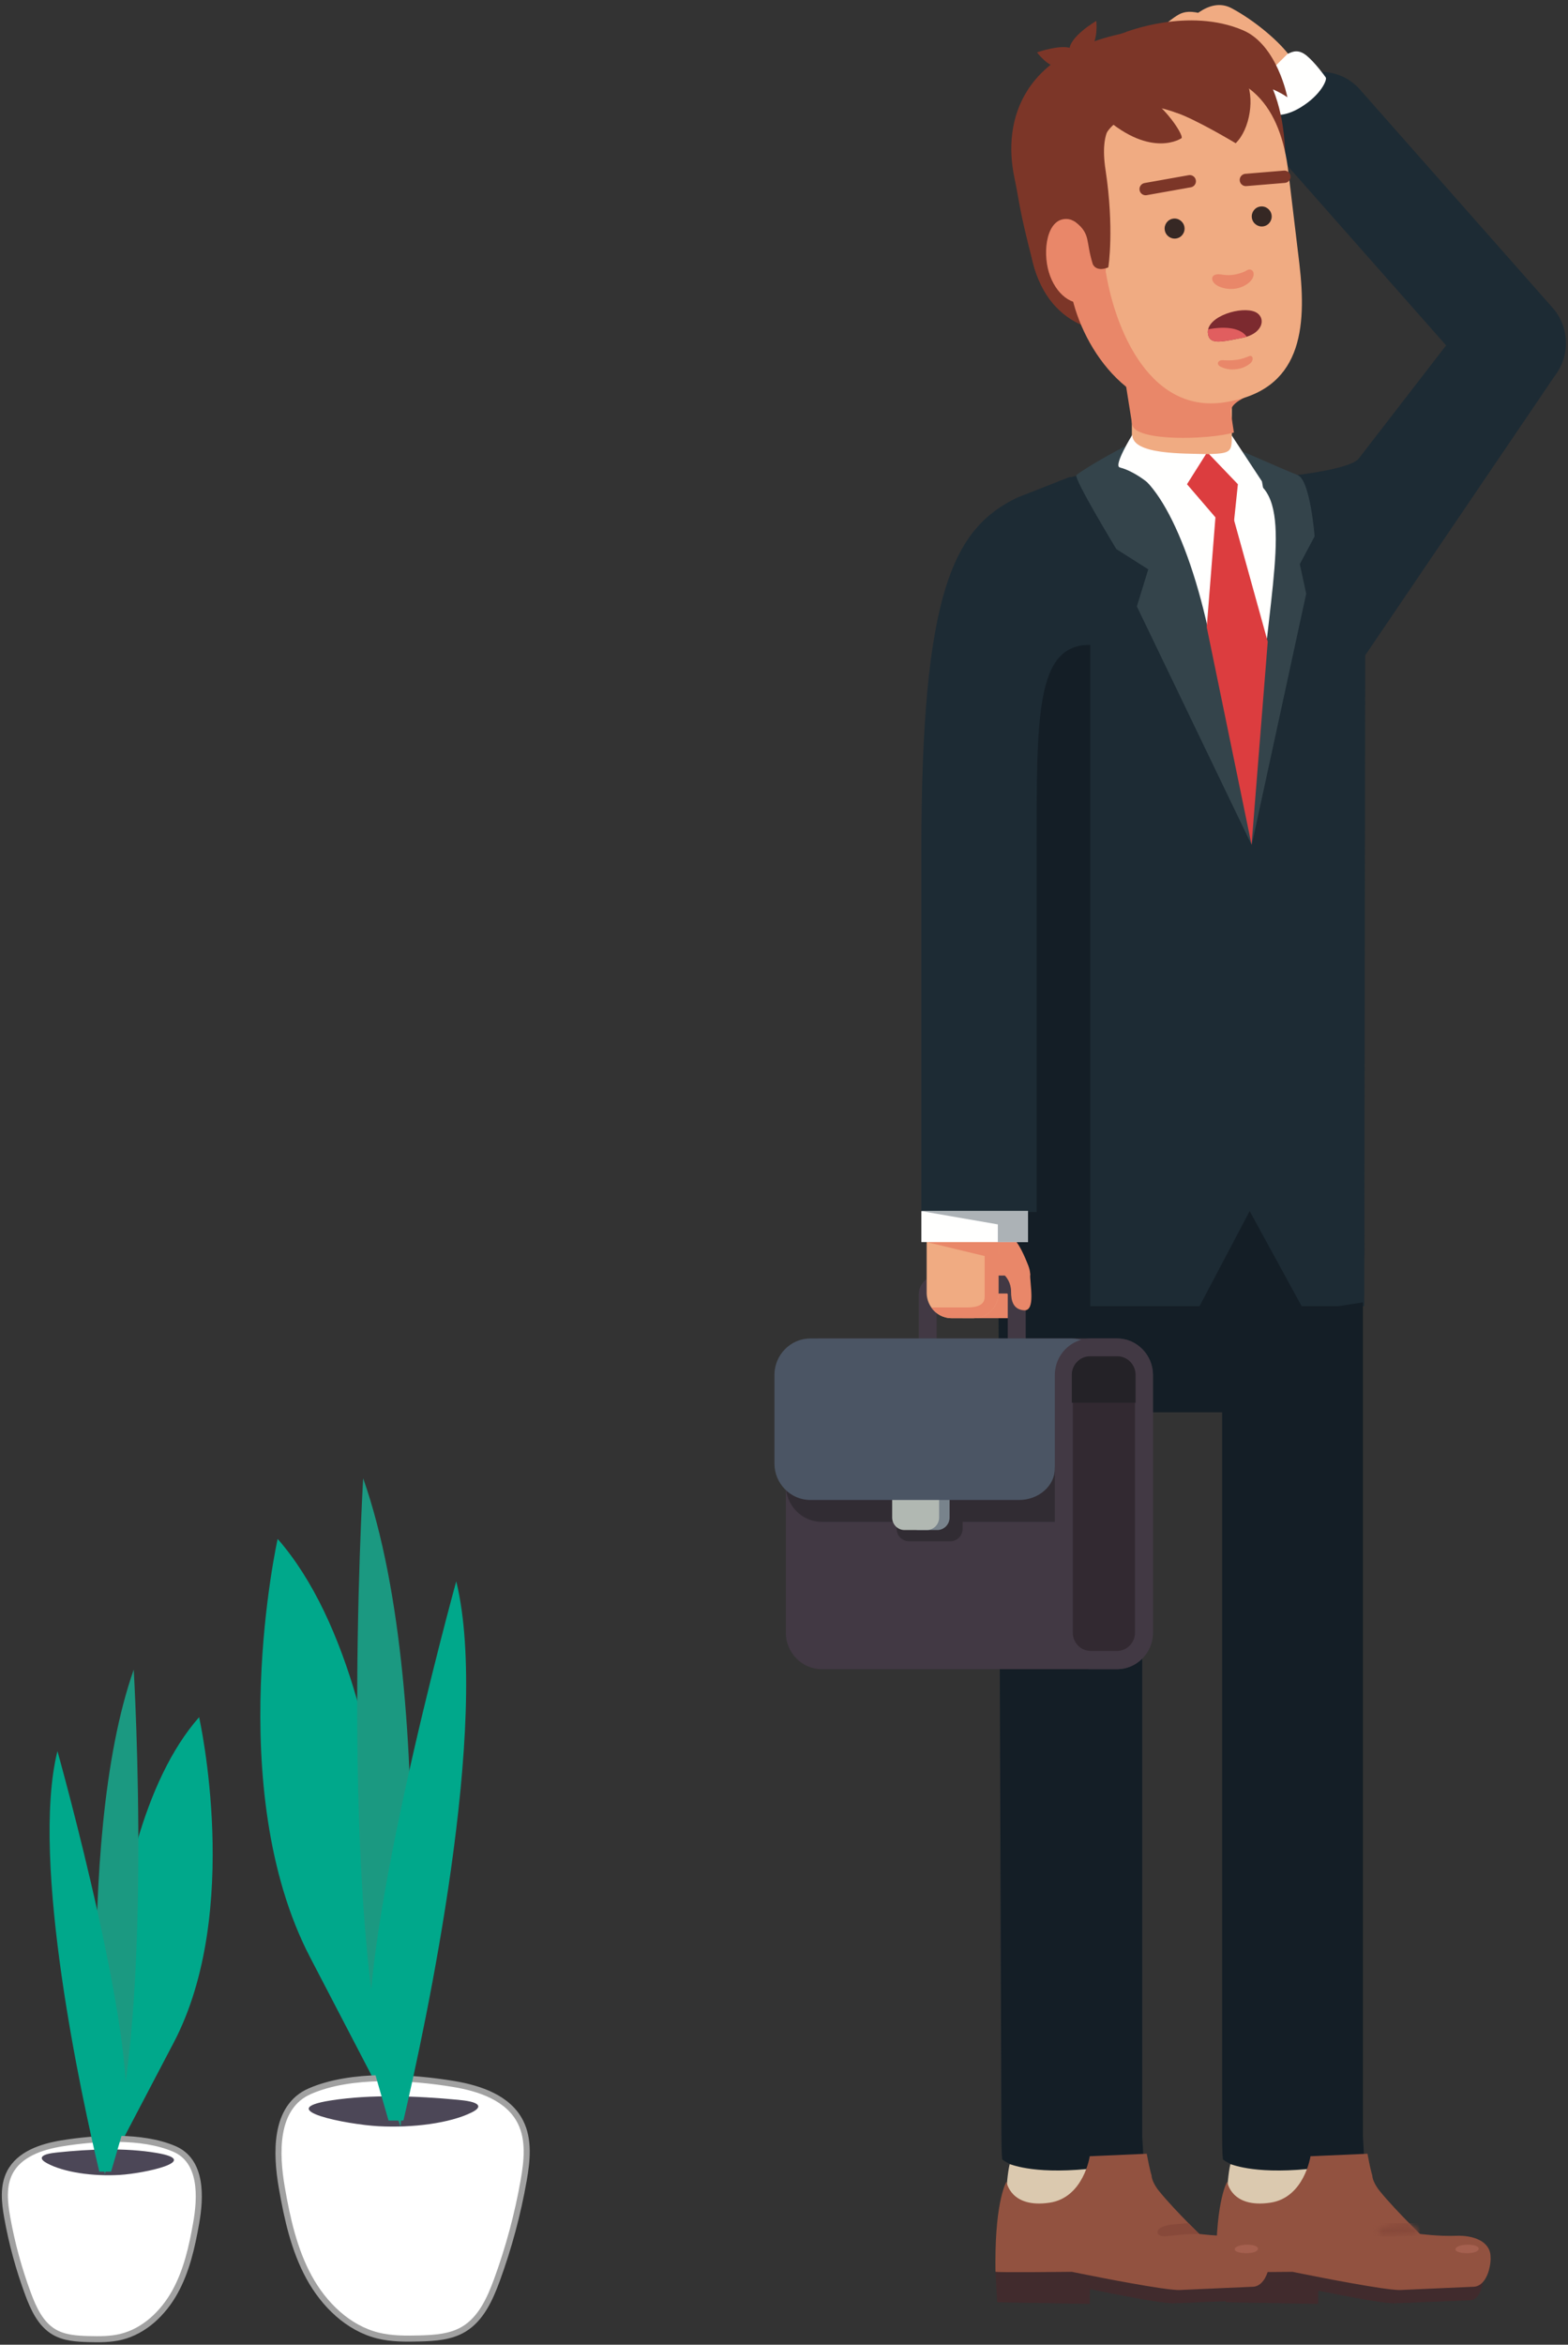 <?xml version="1.0" encoding="UTF-8"?>
<svg width="259px" height="387px" viewBox="0 0 259 387" version="1.1" xmlns="http://www.w3.org/2000/svg" xmlns:xlink="http://www.w3.org/1999/xlink">
    <rect x="0" y="0" width="259" height="387" fill="#333333" stroke="none"/>
    <!-- Generator: Sketch 50.2 (55047) - http://www.bohemiancoding.com/sketch -->
    <title>Group 12</title>
    <desc>Created with Sketch.</desc>
    <defs>
        <path d="M1.766,2.439 C0.211,2.439 -0.2,0.766 3.503,0.45 C4.44,0.371 5.184,0.323 5.767,0.27 C6.802,1.321 7.546,2.046 7.546,2.046 C4.804,2.046 3.628,2.3 1.942,2.432 C1.882,2.437 1.823,2.439 1.766,2.439 Z" id="path-1"></path>
    </defs>
    <g id="Landing" stroke="none" stroke-width="1" fill="none" fill-rule="evenodd">
        <g id="003" transform="translate(-154, -2332)">
            <g id="Group-6" transform="translate(-29, 2257)">
                <g id="Group-12" transform="translate(183, 75)">
                    <g id="551" transform="translate(127, 0)">
                        <path d="M63.015,6.072 C65.87,3.622 67.23,2.557 68.125,2.201 C69.021,1.845 70.378,1.741 72.908,2.741 C75.438,3.741 73.681,8.089 73.681,8.089 L65.316,10.022 L63.015,6.072" id="Fill-3" fill="#F0AB82"></path>
                        <path d="M67.42,5.505 C69.021,3.615 72.673,-0.652 76.447,1.363 C80.222,3.377 84.389,6.871 86.173,9.422 C87.958,11.973 75.031,10.922 75.031,10.922 L67.42,5.505" id="Fill-4" fill="#F0AB82"></path>
                        <path d="M95.313,101.273 C93.458,101.273 91.589,100.665 90.017,99.411 C86.286,96.437 84.394,82.184 87.323,78.395 C87.323,78.395 96.124,77.382 97.429,75.693 C98.734,74.003 111.866,57.01 111.866,57.01 L84.838,26.418 C81.67,22.832 81.964,17.318 85.494,14.1 C89.022,10.884 94.453,11.181 97.621,14.767 L129.463,50.809 C132.248,53.96 132.401,58.689 129.827,62.02 L98.542,108.105 C96.848,110.297 97.859,101.273 95.313,101.273" id="Fill-5" fill="#1D2B34"></path>
                        <path d="M85.65,8.928 C86.543,8.454 87.535,8.098 88.877,9.225 C90.219,10.35 91.76,12.443 91.994,12.8 C92.227,13.155 91.223,15.659 87.845,17.718 C82.4,21.036 79.814,16.827 79.755,16.057 C79.697,15.286 83.196,11.358 83.196,11.358 L85.65,8.928" id="Fill-6" fill="#FFFFFE"></path>
                        <path d="M98.353,206.832 C98.367,213.729 96.441,222.461 94.074,226.239 C91.707,230.014 84.215,233.105 77.425,233.105 L61.17,233.105 C54.38,233.105 46.109,230.444 42.79,227.192 C39.47,223.94 36.754,215.638 36.754,208.741 L36.754,188.596 C36.754,181.701 42.306,176.271 49.091,176.532 L85.963,177.948 C92.748,178.209 98.31,184.064 98.323,190.961 L98.353,206.832" id="Fill-7" fill="#141E26"></path>
                        <path d="M98.345,215.591 L88.004,215.591 L79.417,199.897 L71.135,215.591 L36.69,215.591 L36.69,95.71 C36.69,94.336 36.858,92.999 37.175,91.718 C39.154,83.707 46.874,78.018 54.762,78.086 L83.037,77.782 C92.194,77.857 98.522,86.315 98.522,96.232 L98.345,215.591" id="Fill-8" fill="#1D2B34"></path>
                        <path d="M79.732,139.441 L60.785,100.092 L62.667,93.974 L57.397,90.629 C57.397,90.629 50.236,78.856 50.81,78.395 C52.315,77.184 59.454,73.124 59.907,73.297 C61.413,73.87 68.564,80.561 72.831,97.894 C76.738,113.768 79.732,139.441 79.732,139.441" id="Fill-9" fill="#34444B"></path>
                        <path d="M79.762,139.441 L88.757,97.989 L87.7,93.115 L90.146,88.527 C90.146,88.527 89.44,79.207 87.323,78.395 C84.31,77.238 75.677,73.252 75.277,73.424 C73.95,73.998 72.659,80.561 73.771,97.894 C74.79,113.768 79.762,139.441 79.762,139.441" id="Fill-10" fill="#34444B"></path>
                        <path d="M58.15,77.2 C63.646,77.2 70.211,90.033 73.561,108.981 L81.888,108.981 C83.807,90.591 86.54,78.586 76.482,78.586 L58.116,77.164 L58.15,77.2" id="Fill-11" fill="#FFFFFE"></path>
                        <path d="M43.311,41.965 C45.678,54.624 56.021,55.522 60.623,54.799 C64.398,54.206 60.077,49.466 59.753,48.25 C59.43,47.034 56.967,39.961 55.822,39.718 C54.676,39.476 43.311,41.965 43.311,41.965" id="Fill-12" fill="#7C3628"></path>
                        <path d="M56.009,52.916 C55.029,51.509 55.307,56.428 55.208,55.85 C53.466,45.699 46.482,54.46 43.643,43.461 C41.209,34.036 41.508,33.87 40.542,29.24 C38.621,20.041 41.618,7.953 61.166,5.038 C72.049,3.415 78.481,6.615 81.789,11.853 C87.948,21.609 84.13,37.7 84.13,37.7 L56.009,52.916" id="Fill-13" fill="#7C3628"></path>
                        <path d="M50.198,8.121 C48.736,7.097 44.29,8.642 44.29,8.642 C44.29,8.642 46.161,11.173 47.758,10.975 C49.355,10.776 51.66,9.144 50.198,8.121" id="Fill-14" fill="#7C3628"></path>
                        <path d="M49.646,8.372 C49.445,6.157 54.077,3.454 54.077,3.454 C54.077,3.454 54.505,6.68 52.907,8.369 C51.727,9.618 49.817,10.273 49.646,8.372" id="Fill-15" fill="#7C3628"></path>
                        <path d="M76.48,78.204 C76.48,78.204 76.631,79.542 70.273,79.542 C63.915,79.542 59.956,74.953 59.956,74.953 L59.956,58.536 L76.48,57.607 L76.48,78.204" id="Fill-16" fill="#F0AB82"></path>
                        <path d="M76.815,71.393 C72.617,72.597 60.444,72.915 60.009,70.059 C59.574,67.204 57.53,54.554 57.53,54.554 L73.878,52.101 L76.815,71.393" id="Fill-17" fill="#E98769"></path>
                        <path d="M87.021,43.551 C87.604,47.372 85.667,56.69 84.034,59.643 C83.337,60.903 82.528,63.643 79.903,64.924 C77.515,66.089 76.115,66.866 76.324,68.24 C76.551,69.732 73.027,67.324 71.974,67.49 C59.457,69.456 51.185,56.732 49.764,47.403 L51.758,34.558 C50.203,24.344 55.758,15.955 65.483,14.504 C75.208,13.054 84.054,18.553 85.609,28.766 L87.021,43.551" id="Fill-18" fill="#E98769"></path>
                        <path d="M87.622,43.468 C88.884,54.247 88.025,64.504 75.207,66.416 C62.389,68.328 56.572,53.158 55.37,42.897 L54.634,33.953 C52.483,19.826 57.046,13.84 66.706,12.324 C79.531,10.309 84.603,18.07 85.805,28.331 L87.622,43.468" id="Fill-19" fill="#F0AB82"></path>
                        <path d="M77.469,59.361 C76.383,59.523 75.792,59.494 74.972,59.45 C74.152,59.407 73.837,60.153 74.633,60.536 C75.547,60.976 76.584,61.119 77.8,60.832 C78.469,60.672 79.024,60.383 79.484,60.003 C80.182,59.425 79.963,58.509 79.292,58.796 C78.847,58.988 78.063,59.273 77.469,59.361" id="Fill-20" fill="#E98769"></path>
                        <path d="M77.078,47.642 C78.901,47.357 80.293,46.067 80.05,45.014 C79.962,44.629 79.509,44.222 78.846,44.676 C78.542,44.884 77.684,45.206 76.741,45.348 C75.798,45.49 75.258,45.379 74.702,45.3 C73.488,45.128 73.193,45.649 73.223,46.042 C73.304,47.121 75.251,47.908 77.078,47.642" id="Fill-21" fill="#E98769"></path>
                        <path d="M55.42,41.945 C56.265,45.709 54.858,49.278 52.276,49.916 C49.694,50.554 46.917,48.019 46.071,44.254 C45.226,40.489 46.245,35.507 49.728,36.208 C52.248,35.331 54.575,38.179 55.42,41.945" id="Fill-22" fill="#E98769"></path>
                        <path d="M65.392,37.97 C65.529,38.874 66.37,39.499 67.268,39.365 C68.167,39.232 68.784,38.389 68.646,37.485 C68.508,36.581 67.668,35.956 66.77,36.09 C65.871,36.224 65.254,37.066 65.392,37.97" id="Fill-23" fill="#362824"></path>
                        <path d="M79.783,35.969 C79.921,36.873 80.761,37.498 81.66,37.364 C82.558,37.23 83.175,36.389 83.037,35.484 C82.899,34.58 82.06,33.955 81.161,34.089 C80.262,34.223 79.646,35.064 79.783,35.969" id="Fill-24" fill="#362824"></path>
                        <path d="M62.234,31.212 L69.524,29.914 M78.788,29.702 L85.156,29.174" id="Stroke-25" stroke="#7C3628" stroke-width="2.032" stroke-linecap="round"></path>
                        <path d="M50.063,33.244 C49.182,27.46 50.946,21.893 54.407,17.887 C52.122,15.769 50.876,12.263 51.234,11.867 C51.827,11.21 61.784,1.518 73.063,5.975 C80.788,9.027 82.266,13.004 81.502,16.151 L81.565,16.245 L81.494,16.189 C79.623,13.326 73.994,12.756 71.828,13.097 C62.76,14.521 66.756,17.404 60.08,18.993 C57.472,19.614 53.722,21.944 54.742,28.646 C55.849,35.914 55.832,43.677 55.787,43.688 C53.686,44.161 53.445,42.766 53.445,42.766 C52.859,38.917 51.963,36.853 49.379,36.086 L50.063,33.244" id="Fill-26" fill="#7C3628"></path>
                        <polyline id="Fill-27" fill="#50292E" points="84.743 214.299 84.739 214.2 84.743 214.299"></polyline>
                        <polyline id="Fill-28" fill="#50292E" points="84.718 213.313 84.719 213.349 84.718 213.313"></polyline>
                        <polyline id="Fill-29" fill="#50292E" points="84.733 212.381 84.731 212.436 84.733 212.381"></polyline>
                        <polyline id="Fill-30" fill="#50292E" points="85.087 217.363 85.052 217.163 85.087 217.363"></polyline>
                        <polyline id="Fill-31" fill="#50292E" points="84.914 216.26 84.902 216.168 84.914 216.26"></polyline>
                        <polyline id="Fill-32" fill="#50292E" points="84.813 215.329 84.799 215.182 84.813 215.329"></polyline>
                        <path d="M98.126,214.961 L98.126,352.545 C98.142,353.285 98.396,356.25 98.287,356.947 C97.423,362.215 92.679,364.055 87.226,364.193 C87.127,364.193 81.883,358.227 81.789,358.227 C77.111,358.227 74.999,356.419 74.999,356.419 C74.999,356.419 74.869,355.425 74.869,352.323 L74.869,214.961 L73.753,218.754 L98.126,214.961" id="Fill-33" fill="#141E26"></path>
                        <path d="M88.984,358.004 C79.655,358.895 76.261,357.079 76.228,357.222 C75.545,360.109 75.549,366.049 75.595,366.346 C75.642,366.643 78.968,370.511 79.487,370.08 C80.007,369.651 87.121,368.29 86.85,367.677 C86.579,367.063 88.984,358.004 88.984,358.004" id="Fill-34" fill="#DBC9AF"></path>
                        <path d="M75.674,362.303 C75.674,362.303 75.1,365.669 81.032,365.406 C86.693,365.155 89.635,358.4 89.635,358.4 L98.848,357.69 C98.848,357.69 99.549,361.91 100.29,362.911 C102.31,365.646 107.512,370.926 107.512,370.926 L118.061,370.955 C118.061,370.955 119.016,379.53 115.78,379.673 C112.545,379.816 106.146,380.047 103.45,380.166 C100.754,380.286 86.472,377.182 86.472,377.182 C86.472,377.182 74.35,377.87 74.347,377.714 C74.153,366.084 75.674,362.303 75.674,362.303" id="Fill-35" fill="#412B2D"></path>
                        <polyline id="Fill-36" fill="#412B2D" points="75.454 380.001 90.724 380.268 90.771 377.438 85.7 375.205 75.165 374.915 75.454 380.001"></polyline>
                        <path d="M73.878,373.377 C73.878,373.868 73.878,374.386 73.889,374.915 L73.889,374.957 C73.899,375.116 86.505,374.973 86.505,374.973 C86.505,374.973 88.769,375.438 91.698,376.003 C94.632,376.568 98.233,377.229 100.912,377.626 C101.089,377.652 101.261,377.673 101.433,377.7 L101.516,377.711 C101.667,377.731 101.813,377.753 101.958,377.769 L102.088,377.789 C102.218,377.805 102.343,377.821 102.463,377.838 L102.624,377.853 C102.728,377.863 102.832,377.879 102.931,377.89 L103.118,377.906 L103.368,377.932 L103.56,377.943 L103.753,377.959 L103.961,377.97 L104.086,377.975 C104.19,377.975 104.284,377.975 104.362,377.97 C104.648,377.959 104.971,377.943 105.319,377.927 C106.817,377.858 108.873,377.774 110.912,377.678 C112.952,377.594 114.981,377.5 116.433,377.436 C116.537,377.431 116.635,377.419 116.734,377.398 L116.817,377.378 L117.031,377.309 L117.109,377.277 L117.369,377.145 L117.416,377.114 L117.614,376.97 L117.697,376.901 L117.853,376.754 L117.926,376.68 L118.118,376.447 L118.201,376.337 L118.306,376.178 L118.394,376.035 L118.472,375.887 C118.535,375.776 118.586,375.66 118.639,375.543 L118.68,375.454 L118.763,375.238 L118.805,375.126 L118.883,374.893 L118.909,374.809 C118.971,374.593 119.023,374.37 119.07,374.149 C119.227,373.456 119.227,372.659 119.221,372.685 L119.211,372.712 C119.211,372.611 119.211,372.51 119.206,372.41 C119.123,369.915 116.36,368.912 113.498,369.023 C110.637,369.133 107.546,368.716 107.546,368.716 C107.546,368.716 106.802,367.992 105.767,366.94 C104.315,365.467 102.291,363.347 100.943,361.682 C100.943,361.682 99.747,360.303 99.669,359.055 L99.664,359.045 C99.627,358.918 99.591,358.786 99.554,358.654 L99.534,358.564 C99.502,358.438 99.466,358.31 99.435,358.179 L99.419,358.115 C99.393,357.999 99.367,357.882 99.341,357.766 L99.32,357.687 C99.294,357.56 99.263,357.433 99.237,357.311 L99.221,357.227 C99.195,357.116 99.175,357.005 99.148,356.899 L99.144,356.857 C98.982,356.069 98.883,355.483 98.883,355.483 L91.651,355.8 L89.461,355.896 C89.461,355.896 88.462,362.734 82.817,363.563 C76.344,364.52 75.709,360.108 75.709,360.091 C75.709,360.091 73.878,362.998 73.878,373.377" id="Fill-37" fill="#925240"></path>
                        <path d="M98.57,140.431 C98.57,134.792 98.564,129.238 98.56,124.075 C98.564,129.153 98.57,134.712 98.57,140.431" id="Fill-38" fill="#DB3738"></path>
                        <path d="M113.405,371.253 C113.476,370.277 117.282,370.233 117.248,371.159 C117.209,372.187 113.347,372.062 113.405,371.253" id="Fill-39" fill="#A5604F"></path>
                        <g id="Group-42" transform="translate(100, 366.67)">
                            <mask id="mask-2" fill="white">
                                <use xlink:href="#path-1"></use>
                            </mask>
                            <g id="Clip-41"></g>
                            <polygon id="Fill-40" fill="#87493A" mask="url(#mask-2)" points="-0.2 2.439 7.546 2.439 7.546 0.27 -0.2 0.27"></polygon>
                        </g>
                        <path d="M61.668,220.919 L61.668,352.545 C61.684,353.285 61.938,356.25 61.829,356.947 C60.966,362.215 56.221,364.055 50.768,364.193 C50.669,364.193 45.425,358.227 45.331,358.227 C40.654,358.227 38.542,356.419 38.542,356.419 C38.542,356.419 38.411,355.425 38.411,352.323 L37.94,216.942 L61.668,220.919" id="Fill-43" fill="#141E26"></path>
                        <path d="M52.526,358.004 C43.197,358.895 39.803,357.079 39.77,357.222 C39.087,360.109 39.091,366.049 39.137,366.346 C39.184,366.643 42.51,370.511 43.029,370.08 C43.549,369.651 50.663,368.29 50.392,367.677 C50.121,367.063 52.526,358.004 52.526,358.004" id="Fill-44" fill="#DBC9AF"></path>
                        <path d="M39.216,362.303 C39.216,362.303 38.643,365.669 44.574,365.406 C50.235,365.155 53.177,358.4 53.177,358.4 L62.39,357.69 C62.39,357.69 63.091,361.91 63.831,362.911 C65.852,365.646 71.054,370.926 71.054,370.926 L81.604,370.955 C81.604,370.955 82.558,379.53 79.323,379.673 C76.087,379.816 69.689,380.047 66.992,380.166 C64.296,380.286 50.014,377.182 50.014,377.182 C50.014,377.182 37.892,377.87 37.889,377.714 C37.695,366.084 39.216,362.303 39.216,362.303" id="Fill-45" fill="#412B2D"></path>
                        <polyline id="Fill-46" fill="#412B2D" points="37.716 380.001 52.987 380.268 53.033 377.438 47.963 375.205 37.428 374.915 37.716 380.001"></polyline>
                        <path d="M37.42,373.377 C37.42,373.868 37.42,374.386 37.431,374.915 L37.431,374.957 C37.441,375.116 50.047,374.973 50.047,374.973 C50.047,374.973 52.311,375.438 55.24,376.003 C58.174,376.568 61.775,377.229 64.454,377.626 C64.631,377.652 64.803,377.673 64.975,377.7 L65.058,377.711 C65.209,377.731 65.354,377.753 65.5,377.769 L65.63,377.789 C65.76,377.805 65.885,377.821 66.005,377.838 L66.166,377.853 C66.271,377.863 66.374,377.879 66.473,377.89 L66.661,377.906 L66.91,377.932 L67.102,377.943 L67.295,377.959 L67.503,377.97 L67.628,377.975 C67.732,377.975 67.826,377.975 67.904,377.97 C68.19,377.959 68.513,377.943 68.861,377.927 C70.36,377.858 72.415,377.774 74.455,377.678 C76.494,377.594 78.523,377.5 79.975,377.436 C80.079,377.431 80.178,377.419 80.276,377.398 L80.359,377.378 L80.573,377.309 L80.651,377.277 L80.911,377.145 L80.958,377.114 L81.156,376.97 L81.239,376.901 L81.395,376.754 L81.468,376.68 L81.66,376.447 L81.744,376.337 L81.848,376.178 L81.936,376.035 L82.014,375.887 C82.077,375.776 82.128,375.66 82.181,375.543 L82.222,375.454 L82.306,375.238 L82.347,375.126 L82.425,374.893 L82.451,374.809 C82.514,374.593 82.566,374.37 82.612,374.149 C82.769,373.456 82.769,372.659 82.763,372.685 L82.753,372.712 C82.753,372.611 82.753,372.51 82.748,372.41 C82.664,369.915 79.902,368.912 77.04,369.023 C74.179,369.133 71.088,368.716 71.088,368.716 C71.088,368.716 70.344,367.992 69.309,366.94 C67.857,365.467 65.833,363.347 64.485,361.682 C64.485,361.682 63.289,360.303 63.211,359.055 L63.206,359.045 C63.169,358.918 63.133,358.786 63.097,358.654 L63.076,358.564 C63.044,358.438 63.008,358.31 62.977,358.179 L62.961,358.115 C62.935,357.999 62.909,357.882 62.883,357.766 L62.862,357.687 C62.837,357.56 62.805,357.433 62.779,357.311 L62.763,357.227 C62.737,357.116 62.717,357.005 62.69,356.899 L62.686,356.857 C62.524,356.069 62.425,355.483 62.425,355.483 L55.193,355.8 L53.003,355.896 C53.003,355.896 52.004,362.734 46.359,363.563 C39.886,364.52 39.252,360.108 39.252,360.091 C39.252,360.091 37.42,362.998 37.42,373.377" id="Fill-47" fill="#925240"></path>
                        <polyline id="Fill-48" fill="#DC3D3F" points="75.089 84.767 76.47 84.512 82.404 105.912 79.732 139.441 72.327 103.512 73.834 84.512 75.089 84.767"></polyline>
                        <path d="M76.947,371.253 C77.018,370.277 80.824,370.233 80.79,371.159 C80.751,372.187 76.889,372.062 76.947,371.253" id="Fill-49" fill="#A5604F"></path>
                        <path d="M65.308,369.109 C63.753,369.109 63.342,367.436 67.045,367.12 C67.982,367.041 68.726,366.993 69.309,366.94 C70.344,367.992 71.088,368.716 71.088,368.716 C68.346,368.716 67.17,368.97 65.484,369.102 C65.424,369.107 65.365,369.109 65.308,369.109" id="Fill-50" fill="#87493A"></path>
                        <path d="M72.204,74.953 C68.565,74.826 60.032,75.081 60.032,71.768 C60.032,71.768 56.868,76.875 57.962,77.152 C60.597,77.821 64.47,80.622 66.306,83.843 C69.066,88.685 72.204,74.953 72.204,74.953" id="Fill-51" fill="#FFFFFE"></path>
                        <path d="M72.706,74.953 C76.344,74.826 76.47,74.571 76.47,71.895 L81.441,79.447 C81.441,79.447 83.355,88.708 79.606,84.607 C77.975,82.823 72.706,74.953 72.706,74.953" id="Fill-52" fill="#FFFFFE"></path>
                        <polyline id="Fill-53" fill="#DC3D3F" points="72.204 74.953 72.706 74.953 77.473 79.924 76.846 85.914 74.211 85.914 69.066 79.924 72.204 74.953"></polyline>
                        <polygon id="Fill-54" fill="#141E26" points="36.69 215.591 53.081 215.591 53.081 106.434 36.69 106.434"></polygon>
                        <path d="M40.536,204.024 C40.536,207.579 40.536,213.008 40.536,214.299 C40.536,215.591 33.997,214.961 33.997,214.961 L33.588,204.024 L37.82,202.091 L40.536,204.024" id="Fill-55" fill="#E98769"></path>
                        <path d="M52.927,85.887 C51.612,83.189 49.599,83.66 49.301,82.427 C49.123,81.688 51.521,78.516 49.576,78.775 L40.989,82.149 C30.511,87.23 25.19,97.639 25.19,140.431 L25.19,200.061 L44.231,200.061 L44.231,140.431 C44.231,117.981 44.089,106.426 53.055,106.426 C53.3,106.426 53.494,106.212 53.706,106.106 C57.957,103.97 55.031,90.205 52.927,85.887" id="Fill-56" fill="#1D2B34"></path>
                        <polygon id="Fill-57" fill="#E98769" points="32.004 217.57 39.617 217.57 39.617 212.436 32.004 212.436"></polygon>
                        <path d="M63.441,269.477 C63.441,272.79 60.771,275.502 57.509,275.502 L8.733,275.502 C5.471,275.502 2.801,272.79 2.801,269.477 L2.801,226.944 C2.801,223.63 5.471,220.919 8.733,220.919 L57.509,220.919 C60.771,220.919 63.441,223.63 63.441,226.944 L63.441,269.477" id="Fill-58" fill="#423944"></path>
                        <path d="M40.942,225.215 C40.942,226.117 40.216,226.853 39.33,226.853 L27.846,226.853 C26.959,226.853 26.234,226.117 26.234,225.215 L26.234,213.653 C26.234,212.752 26.959,212.016 27.846,212.016 L39.33,212.016 C40.216,212.016 40.942,212.752 40.942,213.653 L40.942,225.215 Z" id="Stroke-59" stroke="#423944" stroke-width="2.966"></path>
                        <path d="M55.879,245.163 C55.879,248.476 53.209,251.188 49.947,251.188 L8.733,251.188 C5.471,251.188 2.801,248.476 2.801,245.163 L2.801,229.918 C2.801,226.604 5.471,223.893 8.733,223.893 L49.947,223.893 C53.209,223.893 55.879,226.604 55.879,229.918 L55.879,245.163" id="Fill-60" fill="#312C33"></path>
                        <path d="M32.004,252.33 C32.004,253.465 31.09,254.393 29.973,254.393 L23.142,254.393 C22.025,254.393 21.111,253.465 21.111,252.33 L21.111,247.959 C21.111,246.825 22.025,245.897 23.142,245.897 L29.973,245.897 C31.09,245.897 32.004,246.825 32.004,247.959 L32.004,252.33" id="Fill-61" fill="#312C33"></path>
                        <path d="M29.849,250.475 C29.849,251.61 28.935,252.538 27.817,252.538 L24.75,252.538 C23.632,252.538 22.718,251.61 22.718,250.475 L22.718,246.742 C22.718,245.607 23.632,244.679 24.75,244.679 L27.817,244.679 C28.935,244.679 29.849,245.607 29.849,246.742 L29.849,250.475" id="Fill-62" fill="#78838C"></path>
                        <path d="M28.125,250.475 C28.125,251.61 27.211,252.538 26.093,252.538 L22.398,252.538 C21.281,252.538 20.367,251.61 20.367,250.475 L20.367,246.742 C20.367,245.607 21.281,244.679 22.398,244.679 L26.093,244.679 C27.211,244.679 28.125,245.607 28.125,246.742 L28.125,250.475" id="Fill-63" fill="#B1B8B2"></path>
                        <path d="M47.235,242.399 C47.235,245.247 44.565,247.578 41.303,247.578 L6.852,247.578 C3.589,247.578 0.92,244.867 0.92,241.552 L0.92,226.944 C0.92,223.63 3.59,220.919 6.853,220.919 L49.947,220.919 C53.209,220.919 55.879,223.63 55.879,226.944 L55.879,228.577 C55.879,231.89 53.934,235.191 51.557,235.912 C49.18,236.632 47.235,239.552 47.235,242.399" id="Fill-64" fill="#4B5564"></path>
                        <path d="M53.167,273.996 C50.714,273.996 48.718,271.969 48.718,269.477 L48.718,226.944 C48.718,224.453 50.714,222.426 53.167,222.426 L57.509,222.426 C59.962,222.426 61.958,224.453 61.958,226.944 L61.958,269.477 C61.958,271.969 59.962,273.996 57.509,273.996 L53.167,273.996" id="Fill-65" fill="#322931"></path>
                        <path d="M57.509,220.919 L53.167,220.919 C49.905,220.919 47.235,223.63 47.235,226.944 L47.235,269.477 C47.235,272.79 49.904,275.502 53.167,275.502 L57.509,275.502 C60.771,275.502 63.441,272.79 63.441,269.477 L63.441,226.944 C63.441,223.63 60.771,220.919 57.509,220.919 Z M57.509,223.932 C59.145,223.932 60.475,225.283 60.475,226.944 L60.475,269.477 C60.475,271.138 59.145,272.49 57.509,272.49 L53.167,272.49 C51.532,272.49 50.201,271.138 50.201,269.477 L50.201,226.944 C50.201,225.283 51.532,223.932 53.167,223.932 L57.509,223.932 Z" id="Fill-66" fill="#423944"></path>
                        <path d="M37.941,205.304 L37.941,213.373 C37.941,215.695 36.093,217.573 33.815,217.573 L30.194,217.573 C28.803,217.573 27.57,216.871 26.833,215.799 C26.348,215.107 26.067,214.272 26.067,213.373 L26.067,205.304 C26.067,202.99 27.915,201.113 30.194,201.113 L33.815,201.113 C36.093,201.113 37.941,202.99 37.941,205.304" id="Fill-67" fill="#F0AB82"></path>
                        <path d="M37.941,206.432 L37.941,213.373 C37.941,215.695 36.093,217.573 33.815,217.573 L30.194,217.573 C28.803,217.573 27.57,216.871 26.833,215.799 L32.732,215.799 C35.42,215.799 35.645,214.729 35.645,213.979 L35.645,206.432 L37.941,206.432" id="Fill-68" fill="#E98769"></path>
                        <polyline id="Fill-69" fill="#E98769" points="26.067 205.01 37.971 207.876 37.971 204.311 26.067 205.01"></polyline>
                        <path d="M42.553,208.15 C42.08,207.009 40.821,204.062 39.603,204.062 C37.633,204.062 37.631,204.67 38.524,206.266 C38.694,206.567 38.838,206.883 38.999,207.191 C38.908,207.152 38.83,207.104 38.734,207.068 C37.04,206.435 36.309,209.184 37.99,209.81 C38.901,210.151 39.477,211.132 40.31,211.623 C41.186,212.14 42.396,212.145 42.94,211.141 C43.452,210.197 42.921,209.039 42.553,208.15" id="Fill-70" fill="#E98769"></path>
                        <path d="M38.683,210.221 C39.264,210.743 40.008,211.735 40.008,213.189 C40.008,214.643 40.319,216.135 42.145,216.27 C44.109,216.416 43.109,211.954 43.152,210.221 L40.994,207.655 L38.683,210.221" id="Fill-71" fill="#E98769"></path>
                        <polygon id="Fill-72" fill="#FFFFFE" points="25.19 205.01 42.804 205.01 42.804 199.899 25.19 199.899"></polygon>
                        <path d="M51.423,34.743 C49.615,28.894 50.58,22.846 53.543,18.146 C50.849,16.318 49.016,12.886 49.325,12.419 C49.837,11.644 56.639,2.119 69.009,4.931 C77.48,6.857 77.373,8.853 78.988,10.867 C78.961,10.852 74.382,10.113 77.221,11.043 C79.095,10.43 78.657,17.629 76.809,18.32 C67.792,21.698 66.255,15.672 59.588,18.384 C56.984,19.444 54.546,21.061 55.615,28.08 C57.067,37.614 56.104,44.122 56.059,44.141 C53.956,44.965 53.491,43.56 53.491,43.56 C52.288,39.667 53.179,38.626 50.685,36.672 L51.423,34.743" id="Fill-73" fill="#7C3628"></path>
                        <path d="M61.679,12.075 C69.487,11.546 80.668,12.573 85.65,16.057 C85.65,16.057 83.981,7.416 78.327,4.998 C69.335,1.155 58.936,5.309 58.936,5.309 L61.679,12.075" id="Fill-74" fill="#7C3628"></path>
                        <path d="M75.663,9.383 C76.569,10.181 77.702,11.13 78.702,12.969 C80.372,16.041 79.456,21.376 77.104,23.64 C77.104,23.64 70.396,19.604 67.09,18.529 C63.286,17.29 75.663,9.383 75.663,9.383" id="Fill-75" fill="#7C3628"></path>
                        <path d="M60.496,15.063 C64.297,15.802 68.649,22.275 68.161,22.807 C68.161,22.807 63.242,26.249 55.383,19.343 C47.524,12.438 60.496,15.063 60.496,15.063" id="Fill-76" fill="#7C3628"></path>
                        <path d="M78.943,55.573 C78.721,55.645 78.486,55.708 78.23,55.754 C74.606,56.464 72.654,56.967 72.513,54.906 C72.497,54.711 72.518,54.526 72.561,54.349 C73.172,51.801 78.963,50.355 80.729,51.721 C82.011,52.712 81.501,54.771 78.943,55.573" id="Fill-77" fill="#7C2A2F"></path>
                        <path d="M78.943,55.573 C78.721,55.645 78.486,55.708 78.23,55.754 C74.606,56.464 72.654,56.967 72.513,54.906 C72.497,54.711 72.518,54.526 72.561,54.349 C74.875,53.918 77.693,53.887 78.943,55.573" id="Fill-78" fill="#E15E5F"></path>
                        <polyline id="Fill-79" fill="#ACB2B6" points="42.804 205.01 37.82 205.01 37.82 202.091 25.19 199.899 42.804 199.899 42.804 205.01"></polyline>
                        <path d="M60.572,226.922 L60.572,231.519 L50.039,231.519 L50.039,226.914 C50.039,225.233 51.394,223.857 53.049,223.857 L57.554,223.857 C59.214,223.857 60.572,225.236 60.572,226.922" id="Fill-80" fill="#242227"></path>
                    </g>
                    <g id="Group-13" transform="translate(18, 331) scale(-1, 1) translate(-18, -331) translate(0, 275)">
                        <path d="M3.111,8.427 C3.111,8.427 -4.09,40.416 7.311,62.146 C18.712,83.874 18.712,83.874 18.712,83.874 C18.712,83.874 21.712,29.552 3.111,8.427" id="Fill-10" fill="#00A88B"></path>
                        <path d="M3.598,91.942 C4.29,95.864 5.178,99.82 7.108,103.301 C9.038,106.78 12.156,109.766 16.006,110.704 C17.751,111.13 19.569,111.123 21.364,111.075 C23.333,111.021 25.392,110.896 27.089,109.889 C29.302,108.578 30.463,106.049 31.362,103.629 C32.883,99.534 34.038,95.302 34.808,90.999 C35.252,88.515 35.539,85.823 34.386,83.581 C32.824,80.544 29.166,79.324 25.811,78.773 C20.238,77.859 12.563,77.391 7.223,79.674 C2.56,81.666 2.841,87.659 3.598,91.942" id="Fill-11" stroke="#A1A1A1" fill="#FFFFFF"></path>
                        <path d="M16.239,83.979 C20.661,84.238 25.454,83.556 28.239,82.048 C28.796,81.747 29.291,81.359 29.028,80.99 C28.717,80.553 27.539,80.373 26.512,80.266 C21.196,79.715 15.307,79.466 10.103,80.354 C2.479,81.654 12.192,83.741 16.239,83.979" id="Fill-12" fill="#4C4757"></path>
                        <path d="M13.912,0.581 C13.912,0.581 10.311,61.541 18.712,83.874 C18.712,83.874 24.112,29.552 13.912,0.581" id="Fill-13" fill="#1B9981"></path>
                        <path d="M17.651,83.428 L19.6,83.428 C22.468,71.361 31.047,32.269 26.512,14.024 C26.512,14.024 12.111,65.329 15.712,76.797 C16.591,79.804 17.211,81.926 17.651,83.428" id="Fill-14" fill="#00A88B"></path>
                    </g>
                    <g id="Group-13" transform="translate(43, 244)">
                        <path d="M2.863,10 C2.863,10 -6.327,51.128 8.223,79.065 C22.772,107 22.772,107 22.772,107 C22.772,107 26.601,37.159 2.863,10" id="Fill-10" fill="#00A88B"></path>
                        <path d="M3.555,117.099 C4.441,122.197 5.578,127.341 8.048,131.865 C10.518,136.388 14.509,140.27 19.436,141.489 C21.671,142.042 23.997,142.034 26.295,141.971 C28.815,141.901 31.451,141.739 33.622,140.43 C36.455,138.725 37.941,135.438 39.092,132.292 C41.039,126.969 42.516,121.467 43.502,115.873 C44.071,112.645 44.438,109.145 42.962,106.23 C40.963,102.283 36.28,100.696 31.987,99.98 C24.853,98.792 15.031,98.184 8.196,101.151 C2.227,103.741 2.587,111.532 3.555,117.099" id="Fill-11" stroke="#A1A1A1" fill="#FFFFFF"></path>
                        <path d="M19.506,106.937 C25.177,107.241 31.324,106.441 34.895,104.672 C35.609,104.32 36.244,103.865 35.907,103.432 C35.508,102.92 33.997,102.709 32.681,102.583 C25.863,101.937 18.311,101.645 11.638,102.687 C1.861,104.211 14.317,106.658 19.506,106.937" id="Fill-12" fill="#4C4757"></path>
                        <path d="M16.987,0 C16.987,0 12.354,78.311 23.163,107 C23.163,107 30.11,37.216 16.987,0" id="Fill-13" fill="#1B9981"></path>
                        <path d="M21.177,106 L23.637,106 C27.257,90.526 38.085,40.396 32.362,17 C32.362,17 14.184,82.79 18.73,97.497 C19.839,101.354 20.622,104.074 21.177,106" id="Fill-14" fill="#00A88B"></path>
                    </g>
                </g>
            </g>
        </g>
    </g>
</svg>